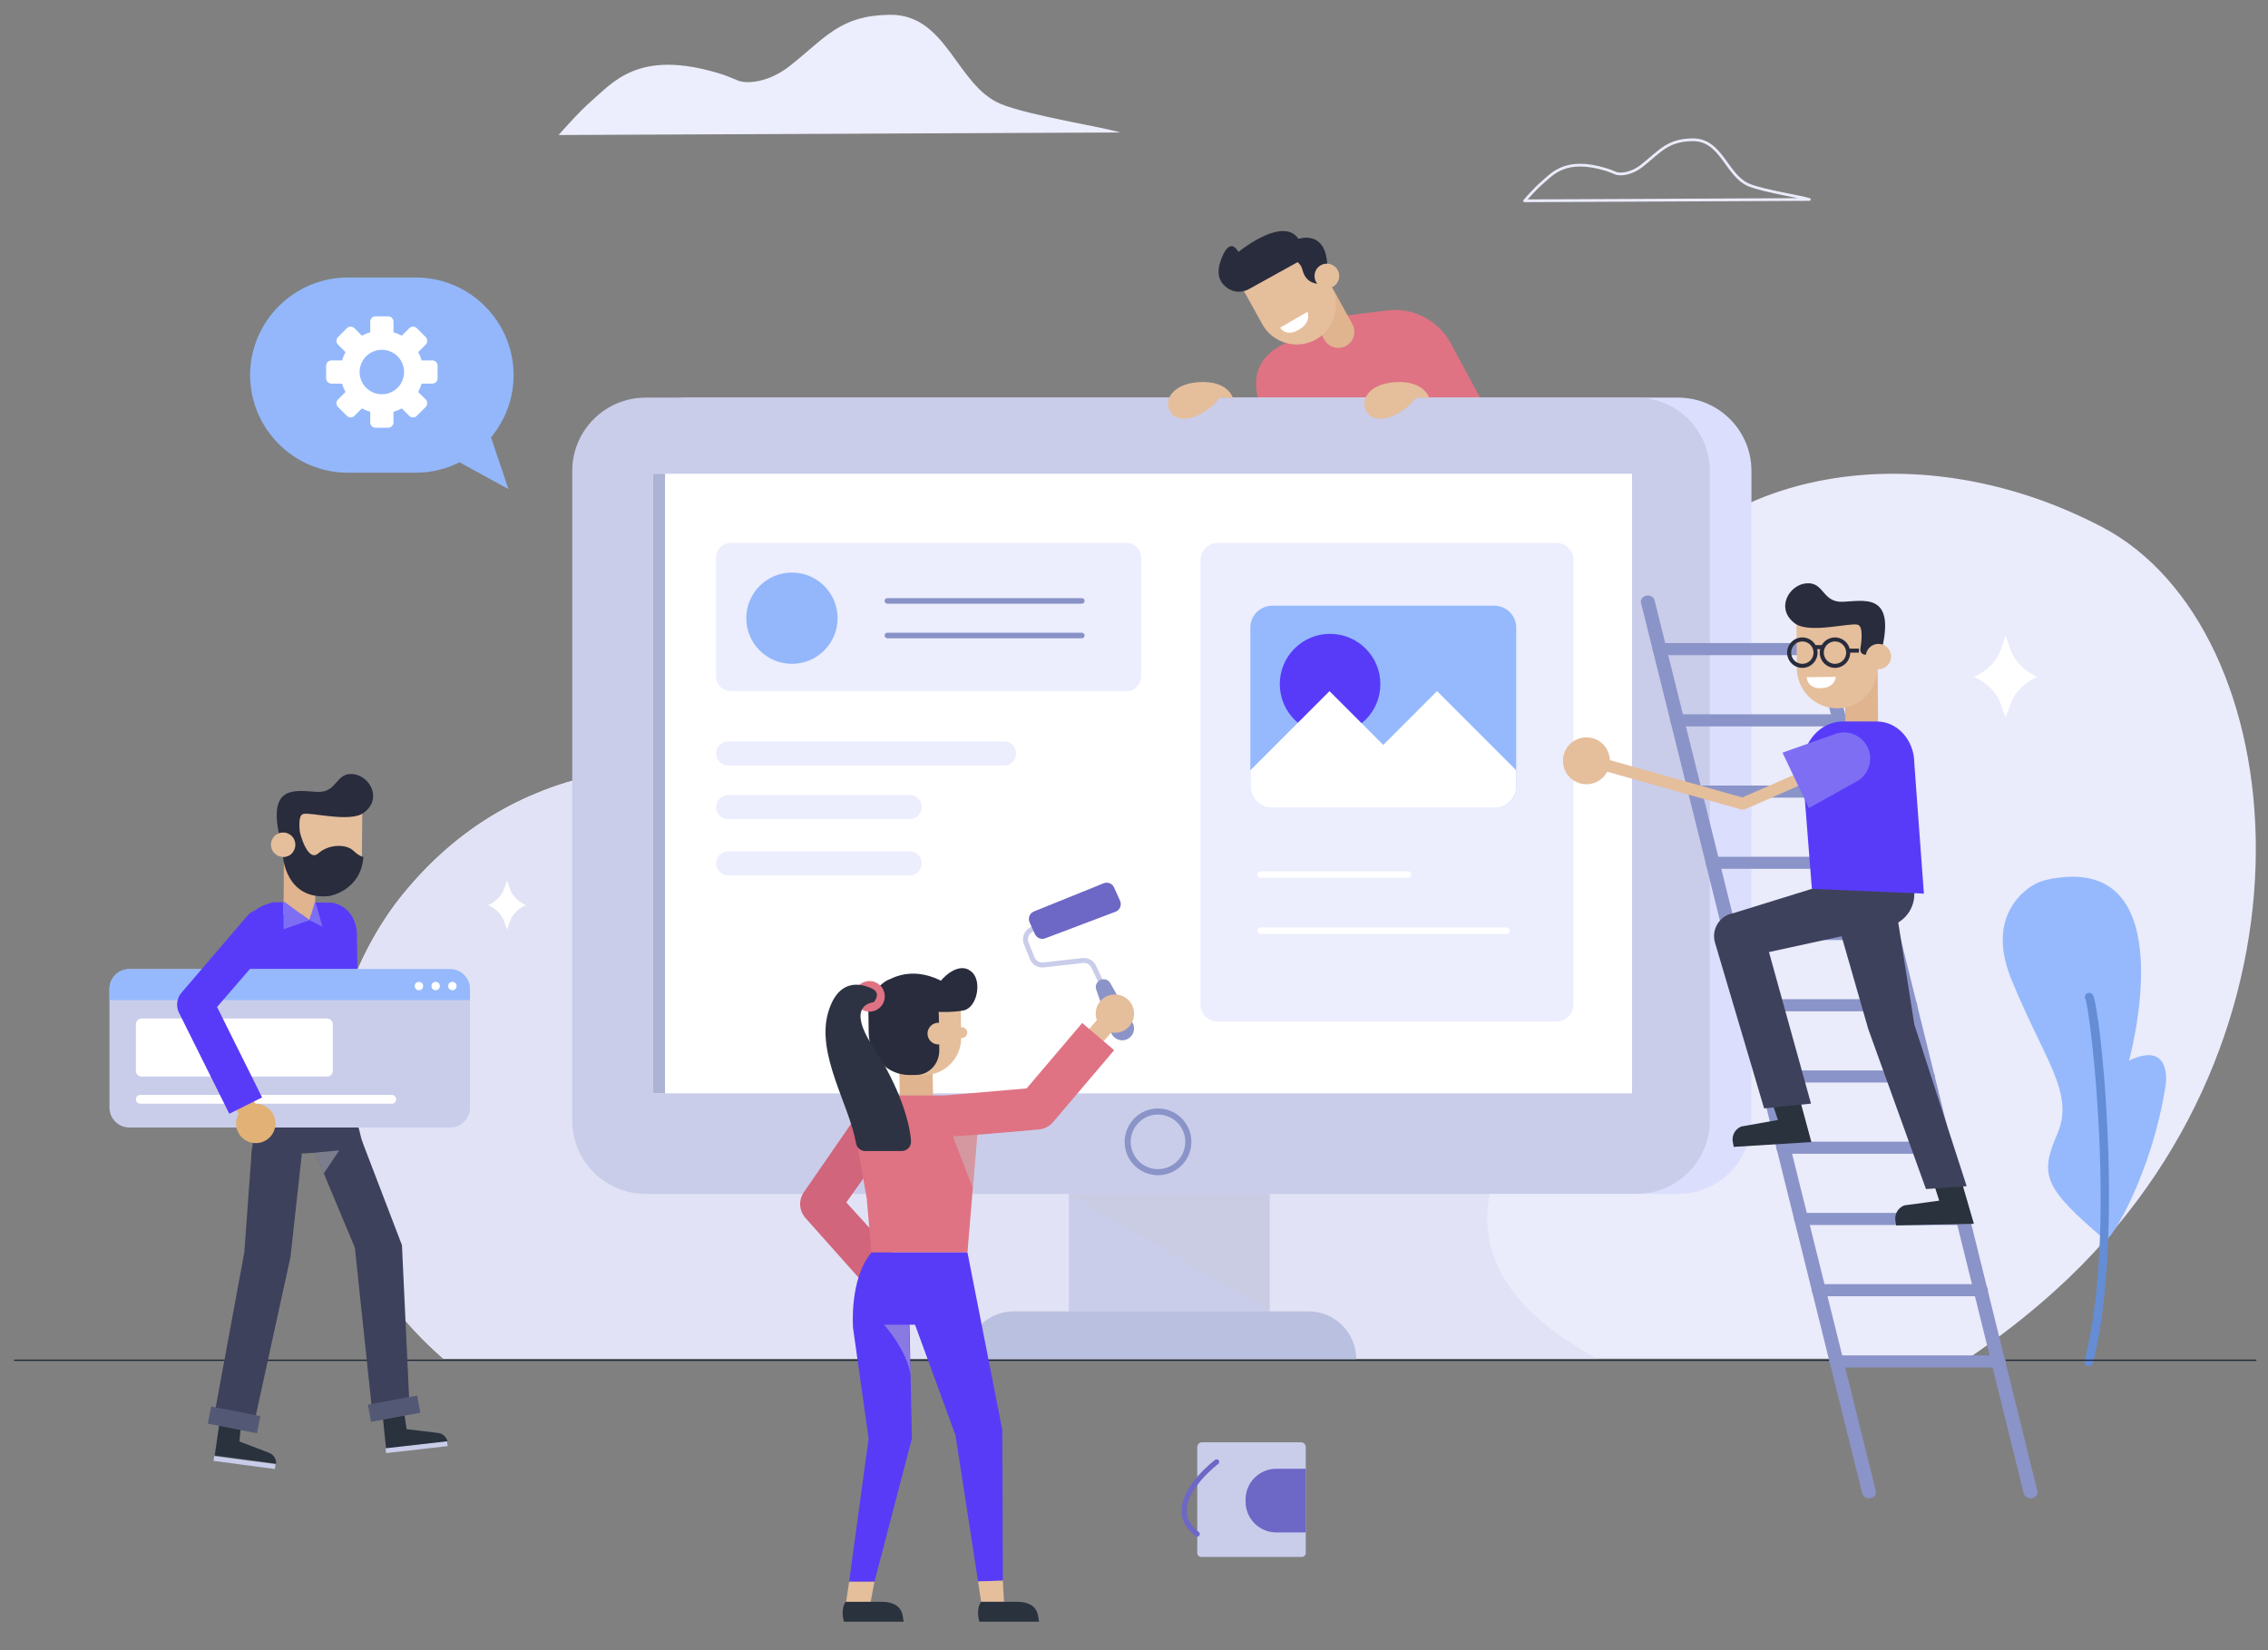 <svg xmlns="http://www.w3.org/2000/svg" xmlns:xlink="http://www.w3.org/1999/xlink" id="Layer_1" x="0px" y="0px" width="768px" height="558.857px" viewBox="0 0 768 558.857" xml:space="preserve"><rect x="0" y="0" width="768" height="558.857" fill="#808080" stroke="none"/><g>	<g>		<g>			<path fill="#EAEBFB" d="M696.207,436.815c94.6-85.805,80.66-224.281,15.598-258.334    c-65.064-34.053-136.949-17.604-160.926,30.241c-23.979,47.845-76.8,64.842-76.8,64.842s-63.479,31.243-153.67,1.541    c-90.191-29.701-147.656-16.802-183.932,27.686c-29.296,35.929-43.495,107.612,13.624,157.334h516.291    C677.172,452.821,687.143,445.037,696.207,436.815z"></path>		</g>		<g>			<defs>				<path id="SVGID_1_" d="M696.207,436.815c94.6-85.805,80.66-224.281,15.598-258.334     c-65.064-34.053-136.949-17.604-160.926,30.241c-23.979,47.845-76.8,64.842-76.8,64.842s-63.479,31.243-153.67,1.541     c-90.191-29.701-147.656-16.802-183.932,27.686c-29.296,35.929-43.495,107.612,13.624,157.334h516.291     C677.172,452.821,687.143,445.037,696.207,436.815z"></path>			</defs>			<clipPath id="SVGID_2_">				<use xlink:href="#SVGID_1_"></use>			</clipPath>			<path clip-path="url(#SVGID_2_)" fill="#E1E2F5" d="M431.551,171.653c0,0,224.447,80.169,123.873,165.037    c-112.191,94.667-16.499,127.213,46.672,147.468c69.922,22.417-517.716-15.935-517.716-15.935l9.929-199.334l61.042-72.749    l186.485-14.509L431.551,171.653z"></path>		</g>	</g>	<g>		<path fill="#DF7383" d="M437.311,115.511c0,0-14.645,3.864-11.59,18.307l4.066,10.577l75.869-1.423l-14.371-26.689   c-4.213-7.821-12.792-12.25-21.61-11.15l-21.175,2.644L437.311,115.511z"></path>		<g>			<g>				<g>					<path fill="#DFB48F" d="M455.759,117.172L455.759,117.172c-2.62,1.402-5.88,0.436-7.312-2.167l-8.752-15.906l9.565-5.119      l8.689,15.795C459.407,112.421,458.419,115.748,455.759,117.172z"></path>					<path fill="#E5BE9C" d="M445.553,114.999L445.553,114.999c-6.441,3.563-14.554,1.231-18.119-5.211l-8.021-14.5l23.332-12.906      l8.021,14.499C454.329,103.324,451.996,111.435,445.553,114.999z"></path>				</g>			</g>			<path fill="#282C3C" d="M446.652,96.088c0,0-4.353,0.354-5.6-4.683c-1.243-5.037-7.981-3.675-7.981-3.675l6.354-6.745    c0,0,9.999-3.824,10.072,9.933L446.652,96.088z"></path>			<path fill="#282C3C" d="M440.569,88.125l-17.658,9.784c-2.35,1.301-5.281,1.171-7.449-0.471    c-2.548-1.935-3.866-4.751-1.803-9.986c3.049-7.727,5.687-2.118,5.687-2.118s18.597-15.268,21.716-0.991L440.569,88.125z"></path>			<circle fill="#E5BE9C" cx="449.312" cy="93.473" r="4.189"></circle>		</g>		<path fill="#FFFFFF" d="M433.479,110.961l9.257-5.367c0,0,1.691,3.78-3.485,6.374   C435.165,114.016,433.479,110.961,433.479,110.961z"></path>	</g>	<path fill="#ECEDFD" d="M189.16,45.732c0,0,6.787-7.808,10.949-11.387c7.493-6.445,16.085-17.836,43.567-9.44  c2.138,0.653,4.208,1.518,6.263,2.39c2.423,1.027,9.928,1.053,17.613-5.051c12.213-9.697,16.99-17.014,33.725-17.242  c19.467-0.264,22.529,24.006,37.662,30.219c9.631,3.953,35.038,7.882,40.293,9.634L189.16,45.732z"></path>	<g>		<path fill="#95B9FC" d="M712.873,419.947c1.429,1.217,15.902-22.229,20.502-52.724c0,0,2.234-14.997-12.437-8.023   c0,0,18.008-65.176-21.639-62.18c-6.834,0.517-10.777,1.84-14.9,5.943c-5.579,5.55-8.949,14.782-3.356,28.564   c11.183,27.565,21.653,38.565,15.583,52.578C690.557,398.116,692.169,402.288,712.873,419.947z"></path>		<path fill="#648DD6" d="M706.935,462.647c-0.773-0.199-1.245-0.992-1.044-1.767c11.243-43.848,1.826-119.096,0.321-122.449   c-0.438-0.672-0.223-1.531,0.451-1.968c0.674-0.434,1.594-0.204,2.029,0.47c2.512,3.882,10.92,82.131,0.01,124.667   C708.502,462.378,707.71,462.846,706.935,462.647z"></path>	</g>			<line fill="none" stroke="#1D2738" stroke-width="0.432" stroke-linecap="round" stroke-linejoin="round" stroke-miterlimit="10" x1="4.934" y1="460.672" x2="763.88" y2="460.672"></line>	<g>		<path fill="#C9CDEA" d="M440.829,527.279h-34.072c-0.737,0-1.335-0.6-1.335-1.34v-35.851c0-0.91,0.734-1.646,1.645-1.646h33.447   c0.912,0,1.649,0.736,1.649,1.646v35.851C442.163,526.68,441.566,527.279,440.829,527.279z"></path>		<path fill="#6D67C6" d="M432.198,518.984h9.965v-21.569h-9.965c-5.751,0-10.414,4.663-10.414,10.415v0.737   C421.784,514.319,426.447,518.984,432.198,518.984z"></path>		<path fill="#6D67C6" d="M405.418,520.397c-0.179,0-0.363-0.057-0.518-0.173c-3.179-2.37-4.796-5.251-4.804-8.552   c-0.017-8.588,10.906-16.923,11.371-17.271c0.386-0.287,0.933-0.215,1.217,0.168c0.289,0.381,0.211,0.929-0.17,1.216   c-0.108,0.082-10.7,8.167-10.681,15.885c0.01,2.725,1.391,5.134,4.106,7.163c0.381,0.286,0.46,0.831,0.173,1.216   C405.942,520.278,405.682,520.397,405.418,520.397z"></path>	</g>			<path fill="none" stroke="#EAEBFB" stroke-width="0.93" stroke-linecap="round" stroke-linejoin="round" stroke-miterlimit="10" d="  M516.265,68c0,0,3.444-3.961,5.552-5.776c3.803-3.27,8.162-9.047,22.102-4.789c1.087,0.332,2.135,0.771,3.179,1.213  c1.228,0.52,5.034,0.533,8.937-2.563c6.193-4.919,8.618-8.631,17.107-8.747c9.874-0.134,11.43,12.178,19.106,15.329  c4.884,2.006,17.771,4,20.438,4.887L516.265,68z"></path>	<g>		<g>			<path fill="#93B7FA" d="M166.271,148.116c4.77-5.732,7.65-13.084,7.65-21.081c0-18.18-14.875-33.055-33.055-33.055h-23.119    c-18.179,0-33.054,14.875-33.054,33.055s14.875,33.055,33.054,33.055h23.119c5.295,0,10.293-1.292,14.742-3.53l16.563,9.078    L166.271,148.116z"></path>		</g>		<path fill="#FFFFFF" d="M146.381,122.061h-3.603c-0.288-0.988-0.674-1.935-1.16-2.819l2.541-2.543c0.702-0.7,0.702-1.838,0-2.539   l-3.018-3.02c-0.701-0.702-1.84-0.702-2.542,0l-2.543,2.543c-0.884-0.488-1.83-0.875-2.818-1.162v-3.602   c0-0.993-0.805-1.797-1.797-1.797h-4.271c-0.992,0-1.797,0.805-1.797,1.797v3.602c-0.988,0.288-1.932,0.674-2.819,1.162   l-2.54-2.543c-0.702-0.702-1.84-0.702-2.542,0l-3.019,3.02c-0.701,0.701-0.701,1.839,0,2.539l2.542,2.543   c-0.486,0.885-0.874,1.831-1.161,2.819h-3.602c-0.992,0-1.797,0.804-1.797,1.796v4.269c0,0.992,0.805,1.797,1.797,1.797h3.602   c0.288,0.988,0.675,1.934,1.161,2.819l-2.542,2.542c-0.701,0.701-0.701,1.839,0,2.542l3.019,3.017c0.702,0.703,1.84,0.703,2.542,0   l2.54-2.542c0.888,0.486,1.831,0.874,2.819,1.161v3.602c0,0.992,0.805,1.797,1.797,1.797h4.271c0.992,0,1.797-0.805,1.797-1.797   v-3.602c0.988-0.288,1.934-0.675,2.818-1.161l2.543,2.542c0.702,0.703,1.84,0.703,2.542,0l3.018-3.017   c0.702-0.702,0.702-1.841,0-2.542l-2.541-2.542c0.486-0.886,0.873-1.831,1.16-2.819h3.603c0.991,0,1.797-0.805,1.797-1.797v-4.269   C148.178,122.865,147.372,122.061,146.381,122.061z M129.308,133.521c-4.159,0-7.531-3.371-7.531-7.53   c0-4.157,3.373-7.528,7.531-7.528c4.157,0,7.529,3.371,7.529,7.528C136.837,130.151,133.465,133.521,129.308,133.521z"></path>	</g>	<g>		<g>			<rect x="361.924" y="401.466" fill="#C9CDEA" width="68.034" height="42.695"></rect>			<path fill="#BAC0DF" d="M443.072,444.101h-99.737c-8.944,0-16.194,7.25-16.194,16.19l0,0h132.121l0,0    C459.263,451.351,452.014,444.101,443.072,444.101z"></path>			<path fill="#DBDFFD" d="M568.263,404.321H232.707c-13.71,0-24.822-11.113-24.822-24.823V159.485    c0-13.708,11.112-24.821,24.822-24.821h335.556c13.706,0,24.82,11.113,24.82,24.821v220.013    C593.083,393.208,581.969,404.321,568.263,404.321z"></path>			<path fill="#C9CDEA" d="M554.155,404.321H218.601c-13.709,0-24.823-11.113-24.823-24.823V159.485    c0-13.708,11.113-24.821,24.823-24.821h335.555c13.71,0,24.823,11.113,24.823,24.821v220.013    C578.979,393.208,567.865,404.321,554.155,404.321z"></path>			<rect x="221.151" y="160.446" fill="#FFFFFF" width="331.497" height="209.829"></rect>			<rect x="221.151" y="160.446" fill="#ADB3D5" width="4.04" height="209.829"></rect>			<path fill="#8B94C8" d="M392.131,398.005c-6.232,0-11.304-5.072-11.304-11.303c0-6.231,5.071-11.304,11.304-11.304    c6.233,0,11.306,5.072,11.306,11.304C403.437,392.933,398.364,398.005,392.131,398.005z M392.131,377.46    c-5.094,0-9.242,4.147-9.242,9.242c0,5.094,4.148,9.241,9.242,9.241c5.097,0,9.242-4.147,9.242-9.241    C401.373,381.607,397.228,377.46,392.131,377.46z"></path>		</g>		<polygon opacity="0.23" fill="#C8C8C8" points="361.924,404.321 429.958,444.161 429.958,404.321   "></polygon>		<g>			<path fill="#ECEDFD" d="M381.434,234.054H247.469c-2.745,0-4.97-2.226-4.97-4.97v-40.246c0-2.745,2.225-4.971,4.97-4.971h133.965    c2.748,0,4.969,2.226,4.969,4.971v40.246C386.403,231.828,384.182,234.054,381.434,234.054z"></path>			<path fill="#ECEDFD" d="M340.024,259.253h-93.457c-2.245,0-4.068-1.821-4.068-4.066l0,0c0-2.248,1.823-4.067,4.068-4.067h93.457    c2.249,0,4.068,1.819,4.068,4.067l0,0C344.092,257.432,342.272,259.253,340.024,259.253z"></path>			<path fill="#ECEDFD" d="M308.035,277.414h-61.468c-2.245,0-4.068-1.821-4.068-4.067l0,0c0-2.245,1.823-4.067,4.068-4.067h61.468    c2.248,0,4.067,1.822,4.067,4.067l0,0C312.102,275.592,310.283,277.414,308.035,277.414z"></path>			<path fill="#ECEDFD" d="M308.035,296.451h-61.468c-2.245,0-4.068-1.82-4.068-4.068l0,0c0-2.246,1.823-4.065,4.068-4.065h61.468    c2.248,0,4.067,1.82,4.067,4.065l0,0C312.102,294.631,310.283,296.451,308.035,296.451z"></path>			<path fill="#ECEDFD" d="M526.975,345.969H412.343c-3.222,0-5.838-2.614-5.838-5.839v-150.42c0-3.226,2.616-5.841,5.838-5.841    h114.632c3.226,0,5.841,2.615,5.841,5.841v150.42C532.815,343.355,530.2,345.969,526.975,345.969z"></path>			<circle fill="#93B7FA" cx="268.175" cy="209.36" r="15.453"></circle>		</g>		<g>			<path fill="#8992C6" d="M366.333,204.446h-65.842c-0.521,0-0.943-0.419-0.943-0.941c0-0.521,0.422-0.941,0.943-0.941h65.842    c0.521,0,0.941,0.42,0.941,0.941C367.273,204.026,366.854,204.446,366.333,204.446z"></path>			<path fill="#8992C6" d="M366.333,216.157h-65.842c-0.521,0-0.943-0.42-0.943-0.941c0-0.521,0.422-0.942,0.943-0.942h65.842    c0.521,0,0.941,0.421,0.941,0.942C367.273,215.736,366.854,216.157,366.333,216.157z"></path>		</g>					<line fill="none" stroke="#FFFFFF" stroke-width="2.213" stroke-linecap="round" stroke-linejoin="round" stroke-miterlimit="10" x1="426.854" y1="296.177" x2="476.802" y2="296.177"></line>					<line fill="none" stroke="#FFFFFF" stroke-width="2.213" stroke-linecap="round" stroke-linejoin="round" stroke-miterlimit="10" x1="426.854" y1="315.204" x2="510.117" y2="315.204"></line>		<g>			<path fill="#95B9FC" d="M423.397,212.548v53.703c0,4.099,3.324,7.411,7.423,7.411h75.182c4.099,0,7.424-3.312,7.424-7.411    v-53.703c0-4.1-3.325-7.413-7.424-7.413H430.82C426.722,205.135,423.397,208.449,423.397,212.548z"></path>			<circle fill="#583BF9" cx="450.395" cy="231.689" r="17.028"></circle>			<path fill="#FFFFFF" d="M423.397,260.876v5.375c0,4.099,3.324,7.411,7.423,7.411h75.182c4.099,0,7.424-3.312,7.424-7.411v-5.375    l-26.813-26.813l-18.2,18.212l-18.213-18.212L423.397,260.876z"></path>		</g>	</g>	<g>		<path fill="#583BF9" d="M92.562,305.54l-1.278,0.366c-5.619,1.605-9.758,6.169-10.518,11.593l-3.45,49.813   c20.651,7.413,44.16-5.525,44.16-5.525l-0.606-44.892c0.078-5.085-2.699-10.166-8.404-11.187l0,0L92.562,305.54z"></path>		<g>			<polygon fill="#3D415B" points="120.174,376.864 123.344,389.491 85.209,391.538 86.499,375.713    "></polygon>			<polygon fill="#3D415B" points="104.504,385.085 120.17,422.561 126.153,479.175 138.614,475.149 136.114,421.702     122.476,386.086    "></polygon>			<polygon opacity="0.44" fill="#CACACA" points="106.708,390.359 114.88,389.583 109.65,397.395    "></polygon>			<polygon fill="#3D415B" points="85.296,388.961 82.733,424.123 72.021,482.158 85.413,484.91 98.359,425.711 102.83,385.157        "></polygon>			<g>				<path fill="#29323D" d="M136.984,479.3l-7.327,0.83l1.07,10.512l20.833-2.364l0,0c-0.348-1.63-1.612-2.795-3.267-2.994     l-10.61-1.28L136.984,479.3z"></path>									<rect x="130.751" y="489.454" transform="matrix(-0.994 0.113 -0.113 -0.994 336.853 961.489)" fill="#C9CDEA" width="20.967" height="1.633"></rect>			</g>			<g>				<path fill="#29323D" d="M81.537,483.448l-7.311-0.97l-1.509,10.458l20.784,2.756l0,0c0.06-1.667-0.884-3.104-2.44-3.696     l-9.986-3.816L81.537,483.448z"></path>									<rect x="72.52" y="494.306" transform="matrix(-0.991 -0.131 0.131 -0.991 100.203 996.857)" fill="#C9CDEA" width="20.966" height="1.63"></rect>			</g>							<rect x="124.811" y="474.361" transform="matrix(0.983 -0.182 0.182 0.983 -84.444 32.133)" fill="#535975" width="16.976" height="5.918"></rect>							<rect x="70.597" y="478.079" transform="matrix(0.981 0.192 -0.192 0.981 94.031 -6.228)" fill="#535975" width="16.975" height="5.92"></rect>		</g>		<g>			<g>				<polygon fill="#DFB48F" points="96.004,309.697 106.715,309.647 106.875,286.433 96.165,286.484     "></polygon>				<path fill="#E5BE9C" d="M109.261,302.991L109.261,302.991c7.267,0.066,13.215-5.772,13.281-13.04l0.152-16.358l-26.322-0.243     l-0.15,16.356C96.153,296.975,101.993,302.924,109.261,302.991z"></path>				<path fill="#282C3C" d="M96.394,285.367l3.751,0.107c1.022,0.029,1.81-0.878,1.644-1.887c-0.442-2.72-0.928-7.384,0.845-7.911     c2.52-0.75,15.862,3.005,20.5-0.391c6.531-4.78,2.037-12.707-3.76-13.146c-5.796-0.441-5.071,6.297-11.836,6.042     c-6.766-0.257-16.988-3.058-12.902,14.961L96.394,285.367z"></path>			</g>			<path fill="#282C3C" d="M123.067,290.203c0,0-1.175,0-3.513-2.185c-2.272-2.126-8.05-2.287-11.746,0.966    c-3.695,3.255-6.254-7.053-6.254-7.053l-1.947,3.204c0,0,0.89,4.992-3.764,5.068c0,0,0.953,14.881,15.749,13.237    C111.593,303.44,122.228,301.639,123.067,290.203z"></path>			<circle fill="#E5BE9C" cx="95.883" cy="286.066" r="4.136"></circle>		</g>		<polygon fill="#DFB48F" points="96.004,305.2 104.812,311.644 106.715,305.151   "></polygon>		<polygon fill="#7D6EF4" points="104.812,311.644 96.004,314.711 96.004,305.2   "></polygon>		<polygon fill="#7D6EF4" points="104.812,311.644 109.193,313.846 106.715,305.151   "></polygon>		<g>			<g>				<path fill="#C9CDEA" d="M37.07,334.939v40.176c0,3.722,3.021,6.73,6.746,6.73h108.575c3.724,0,6.746-3.008,6.746-6.73v-40.176     c0-3.726-3.021-6.733-6.746-6.733H43.816C40.091,328.206,37.07,331.213,37.07,334.939z"></path>			</g>			<g>				<path fill="#95B9FC" d="M37.07,334.939v3.737h122.066v-3.737c0-3.726-3.021-6.733-6.746-6.733H43.816     C40.091,328.206,37.07,331.213,37.07,334.939z"></path>				<g>					<circle fill="#FFFFFF" cx="153.187" cy="333.937" r="1.414"></circle>					<circle fill="#FFFFFF" cx="147.525" cy="333.937" r="1.414"></circle>					<circle fill="#FFFFFF" cx="141.864" cy="333.937" r="1.415"></circle>				</g>			</g>			<path fill="#FFFFFF" d="M47.963,364.592h62.779c1.08,0,1.955-0.876,1.955-1.956v-15.747c0-1.081-0.875-1.957-1.955-1.957H47.964    c-1.08,0-1.955,0.876-1.955,1.957v15.747C46.009,363.716,46.884,364.592,47.963,364.592z"></path>			<g>				<path fill="#FFFFFF" d="M47.499,373.788h85.16c0.822,0,1.49-0.667,1.49-1.488l0,0c0-0.825-0.668-1.491-1.49-1.491h-85.16     c-0.823,0-1.49,0.666-1.49,1.491l0,0C46.009,373.122,46.676,373.788,47.499,373.788z"></path>			</g>		</g>		<g>			<g>				<circle fill="#E2B176" cx="86.609" cy="380.463" r="6.672"></circle>				<path fill="#E2B176" d="M78.2,372.691l3.504,5.991c0.916,1.565,2.945,2.094,4.511,1.18l0,0c1.564-0.915,2.096-2.946,1.181-4.511     l-3.506-5.987c-0.916-1.565-2.945-2.098-4.51-1.183l0,0C77.814,369.098,77.284,371.127,78.2,372.691z"></path>			</g>			<path fill="#583BF9" d="M77.641,377.19l11.111-5.531l-15.243-30.624l19.765-22.925c2.161-2.66,1.757-6.569-0.902-8.732l0,0    c-2.661-2.16-6.569-1.755-8.73,0.904l-22.286,26.03c-1.534,1.889-1.822,4.499-0.74,6.68L77.641,377.19z"></path>		</g>	</g>	<g>		<path fill="#FFFFFF" d="M172.663,301.01l-0.975-2.795l-0.977,2.795c-0.823,2.358-2.777,4.345-5.422,5.521l0,0l0,0   c2.645,1.175,4.599,3.165,5.422,5.52l0.977,2.796l0.975-2.796c0.822-2.355,2.777-4.345,5.423-5.52l0,0l0,0   C175.44,305.355,173.485,303.369,172.663,301.01z"></path>		<path fill="#FFFFFF" d="M680.793,219.97l-1.636-4.688l-1.639,4.688c-1.378,3.951-4.655,7.287-9.093,9.256l0,0l0,0   c4.438,1.972,7.715,5.307,9.093,9.258l1.639,4.688l1.636-4.688c1.379-3.951,4.655-7.286,9.093-9.258l0,0l0,0   C685.448,227.256,682.172,223.921,680.793,219.97z"></path>	</g>	<g>		<g>			<g>				<path fill="#C9CDEA" d="M373.624,336.268l-4.028-8.531c-0.519-1.097-1.675-1.743-2.88-1.606l-13.262,1.505     c-2.016,0.226-3.949-0.931-4.703-2.81l-2.019-5.038c-0.844-2.112,0.017-4.534,2.002-5.634c1.372-0.756,2.764-1.529,3.017-1.651     l0.751,1.507c-0.244,0.122-1.608,0.876-2.949,1.62c-1.245,0.689-1.786,2.208-1.258,3.535l2.018,5.032     c0.476,1.182,1.69,1.905,2.951,1.76l13.262-1.504c1.921-0.213,3.768,0.816,4.595,2.563l4.025,8.531L373.624,336.268z"></path>				<path fill="#6D67C6" d="M373.718,299.133l-23.604,9.545c-1.446,0.584-2.115,2.256-1.469,3.68l1.812,3.992     c0.598,1.316,2.117,1.941,3.47,1.431l23.828-9.015c1.479-0.557,2.18-2.251,1.531-3.693l-2.039-4.522     C376.644,299.207,375.084,298.581,373.718,299.133z"></path>				<path fill="#8B94C8" d="M372.521,331.911L372.521,331.911c-1.182,0.59-1.744,1.965-1.312,3.212l4.995,14.483     c0.817,2.367,3.572,3.419,5.757,2.197l0,0c1.942-1.085,2.631-3.541,1.543-5.478l-7.516-13.352     C375.299,331.752,373.774,331.284,372.521,331.911z"></path>			</g>			<g>				<path fill="#D1657B" d="M294.682,437.11l-22.277-25.015c-1.754-2.288-1.951-5.415-0.496-7.904l20.204-29.274l12.267,7.167     l-17.797,25.154l19.374,21.229L294.682,437.11z"></path>				<g>					<g>						<circle fill="#E5BE9C" cx="377.528" cy="343.279" r="6.494"></circle>						<path fill="#E5BE9C" d="M372.998,353.461l4.422-5.105c1.156-1.332,1.012-3.368-0.324-4.525l0,0       c-1.332-1.154-3.367-1.008-4.524,0.323l-4.422,5.105c-1.156,1.333-1.009,3.368,0.324,4.525l0,0       C369.808,354.938,371.844,354.794,372.998,353.461z"></path>					</g>					<g>						<g>							<g>								<polygon fill="#DFB48F" points="304.709,372.36 315.996,372.243 315.476,350.652 304.306,350.794         "></polygon>								<path fill="#E5BE9C" d="M313.056,364.096L313.056,364.096c6.945-0.088,12.501-5.788,12.414-12.735l-0.195-15.626         l-25.146,0.317l0.195,15.627C300.412,358.624,306.113,364.181,313.056,364.096z"></path>								<path fill="#282C3C" d="M317.92,344.144l0.145,11.49c0.06,4.587-3.408,8.349-7.739,8.406l-2.271,0.029         c-7.578,0.093-13.801-6.331-13.903-14.351l-0.129-10.385l23.629-0.297L317.92,344.144z"></path>								<path fill="#282C3C" d="M316.777,342.695c0,0,5.969,0.238,9.532-0.502c4.649-0.961,6.336-10.14,2.639-13.119         c-0.162-0.131-0.334-0.261-0.519-0.389c-4.389-3.056-10.126,3.456-10.01,3.832         C318.536,332.895,316.777,342.695,316.777,342.695z"></path>								<path fill="#282C3C" d="M322.637,334.718c0,0-10.066-8.723-21.339-3.082c0,0-3.725,0.907-7.276,7.696l22.208,5.093         L322.637,334.718z"></path>								<circle fill="#E5BE9C" cx="317.76" cy="350.044" r="3.679"></circle>								<path fill="#E5BE9C" d="M323.871,351.552h1.828c1.012,0,1.831-0.82,1.831-1.83l0,0c0-1.012-0.819-1.83-1.831-1.83h-1.828         V351.552z"></path>							</g>							<path fill="#DF7383" d="M318.754,370.988h-18.096c-9.047,0-12.148,7.464-10.583,15.427l3.413,19.397l1.599,18.357h32.52        l3.353-40.167C331.057,376.846,328.446,370.988,318.754,370.988z"></path>							<path fill="#583BF7" d="M327.607,424.169l11.807,60.101l0.178,51.032l-8.4,0.26l-7.636-49.5l-15.691-42.859l0.932,43.936        l-12.684,48.536h-8.579l6.601-48.533l-5.273-37.426c0,0-1.327-16.55,6.226-25.545H327.607z"></path>							<rect x="299.356" y="436.985" fill="#583BF7" width="15.337" height="11.646"></rect>							<polygon fill="#E5BE9C" points="339.593,535.302 339.979,542.481 332.236,542.481 331.192,535.562        "></polygon>							<polygon fill="#E5BE9C" points="296.113,535.674 294.676,543.26 286.453,542.987 287.535,535.674        "></polygon>							<path opacity="0.44" fill="#C8C8C8" d="M307.736,448.63h-8.38c0,0,7.669,8.478,8.984,16.954L307.736,448.63z"></path>						</g>						<path fill="#29323D" d="M339.531,542.481h5.078c2.903,0,6.101,0.972,6.863,4.451l0.38,2.288h-20.196       c0,0-1.332-3.861,0.527-6.739H339.531z"></path>						<path fill="#29323D" d="M293.682,542.481h5.08c2.9,0,6.099,0.972,6.864,4.451l0.38,2.288h-20.197c0,0-1.335-3.861,0.524-6.739       H293.682z"></path>						<path fill="#DF7383" d="M318.666,385.357l-1.216-14.154l30.192-2.597l18.818-22.152l10.83,9.202l-20.715,24.378       c-1.213,1.426-2.939,2.316-4.805,2.478L318.666,385.357z"></path>					</g>				</g>				<polygon opacity="0.44" fill="#C8C8C8" points="330.936,384.303 322.674,384.827 329.424,402.411     "></polygon>			</g>		</g>		<circle fill="#DF7383" cx="294.43" cy="337.431" r="5.176"></circle>		<path fill="#2E3343" d="M295.966,335.168c0,0-11.362-7.141-15.594,7.946c-3.96,14.126,7.328,31.21,9.511,44.134   c0.252,1.502,1.59,2.571,3.116,2.571h12.317c1.856,0,3.314-1.56,3.183-3.41c-0.437-6.055-3.555-17.699-12.791-31.902   c0,0-9.843-13.415,0.21-15.135C295.918,339.373,298.181,336.812,295.966,335.168z"></path>	</g>	<g>		<g>			<path fill="#8B94C8" d="M687.6,507.414c-1.085,0-2.061-0.655-2.301-1.616l-74.65-301.643c-0.272-1.108,0.536-2.197,1.806-2.433    c1.259-0.255,2.523,0.463,2.795,1.57l74.652,301.645c0.277,1.105-0.536,2.196-1.803,2.431    C687.932,507.4,687.764,507.414,687.6,507.414z"></path>			<path fill="#8B94C8" d="M632.908,507.414c-1.084,0-2.059-0.655-2.297-1.616L555.68,204.155c-0.276-1.105,0.531-2.193,1.802-2.433    c1.27-0.255,2.522,0.463,2.797,1.57l74.935,301.645c0.274,1.103-0.532,2.194-1.807,2.431    C633.241,507.4,633.072,507.414,632.908,507.414z"></path>			<path fill="#8B94C8" d="M616.938,221.877h-54.959c-1.298,0-2.354-0.917-2.354-2.046s1.056-2.046,2.354-2.046h54.959    c1.298,0,2.352,0.917,2.352,2.046S618.236,221.877,616.938,221.877z"></path>			<path fill="#8B94C8" d="M622.923,246.001h-54.958c-1.297,0-2.354-0.918-2.354-2.047c0-1.131,1.058-2.048,2.354-2.048h54.958    c1.3,0,2.354,0.917,2.354,2.048C625.276,245.083,624.223,246.001,622.923,246.001z"></path>			<path fill="#8B94C8" d="M628.91,270.122h-54.958c-1.299,0-2.353-0.917-2.353-2.047c0-1.13,1.054-2.047,2.353-2.047h54.958    c1.299,0,2.354,0.917,2.354,2.047C631.264,269.205,630.209,270.122,628.91,270.122z"></path>			<path fill="#8B94C8" d="M634.897,294.245h-54.959c-1.298,0-2.352-0.915-2.352-2.046c0-1.128,1.054-2.047,2.352-2.047h54.959    c1.296,0,2.351,0.919,2.351,2.047C637.248,293.331,636.193,294.245,634.897,294.245z"></path>			<path fill="#8B94C8" d="M640.884,318.368h-54.959c-1.298,0-2.354-0.916-2.354-2.046c0-1.128,1.056-2.047,2.354-2.047h54.959    c1.298,0,2.353,0.918,2.353,2.047C643.236,317.453,642.182,318.368,640.884,318.368z"></path>			<path fill="#8B94C8" d="M646.87,342.49h-54.957c-1.3,0-2.354-0.915-2.354-2.046c0-1.129,1.055-2.046,2.354-2.046h54.957    c1.298,0,2.355,0.917,2.355,2.046C649.226,341.575,648.168,342.49,646.87,342.49z"></path>			<path fill="#8B94C8" d="M652.854,366.616h-54.958c-1.299,0-2.354-0.919-2.354-2.046c0-1.132,1.055-2.047,2.354-2.047h54.958    c1.297,0,2.354,0.915,2.354,2.047C655.208,365.697,654.151,366.616,652.854,366.616z"></path>			<path fill="#8B94C8" d="M658.841,390.739h-54.957c-1.3,0-2.354-0.919-2.354-2.047c0-1.131,1.054-2.047,2.354-2.047h54.957    c1.3,0,2.356,0.917,2.356,2.047C661.197,389.82,660.141,390.739,658.841,390.739z"></path>			<path fill="#8B94C8" d="M664.826,414.862h-54.954c-1.299,0-2.354-0.919-2.354-2.05c0-1.128,1.056-2.047,2.354-2.047h54.954    c1.298,0,2.357,0.919,2.357,2.047C667.184,413.942,666.124,414.862,664.826,414.862z"></path>			<path fill="#8B94C8" d="M670.814,438.983h-54.96c-1.298,0-2.352-0.915-2.352-2.046c0-1.127,1.054-2.047,2.352-2.047h54.96    c1.297,0,2.355,0.92,2.355,2.047C673.17,438.069,672.111,438.983,670.814,438.983z"></path>			<path fill="#8B94C8" d="M676.801,463.106h-54.959c-1.298,0-2.353-0.916-2.353-2.046c0-1.129,1.055-2.047,2.353-2.047h54.959    c1.303,0,2.356,0.918,2.356,2.047C679.157,462.19,678.104,463.106,676.801,463.106z"></path>		</g>		<g>			<path fill="#29323D" d="M600.04,373.304l9.236-1.682l4.106,15.154l-26.298,1.635l-0.373-2.043    c-0.177-2.115,0.937-4.001,2.878-4.851l12.467-2.223L600.04,373.304z"></path>			<g>				<g>					<polygon fill="#DFB48F" points="635.964,246.825 624.864,246.771 624.696,222.719 635.796,222.771      "></polygon>					<path fill="#E5BE9C" d="M622.229,239.874L622.229,239.874c-7.531,0.071-13.694-5.979-13.763-13.51l-0.157-16.95l27.271-0.251      l0.157,16.948C635.809,233.643,629.758,239.805,622.229,239.874z"></path>					<path fill="#282C3C" d="M635.562,221.613l-3.891,0.112c-1.055,0.031-1.872-0.909-1.704-1.956      c0.461-2.817,0.965-7.65-0.875-8.196c-2.61-0.778-16.434,3.112-21.238-0.405c-6.769-4.953-2.112-13.167,3.894-13.623      c6.008-0.457,5.256,6.525,12.265,6.26c7.011-0.265,17.604-3.167,13.367,15.505L635.562,221.613z"></path>				</g>				<path fill="#E5BE9C" d="M640.375,222.299c0.022,2.367-1.879,4.303-4.246,4.325c-2.368,0.021-4.305-1.878-4.322-4.246     c-0.023-2.367,1.874-4.304,4.244-4.325C638.417,218.033,640.353,219.934,640.375,222.299z"></path>			</g>			<g>				<path fill="#29323D" d="M654.473,399.776l9.299-1.295l4.635,15.977l-26.341,0.55l-0.291-2.058     c-0.086-2.121,1.102-3.958,3.076-4.729l11.814-1.607L654.473,399.776z"></path>				<path fill="#3D415B" d="M613.546,301.019l-26.543,8.23c-4.684,0.778-7.619,5.493-6.249,10.041l16.62,56.089l15.875-1.621     l-14.232-51.331l39.066-8.499c5.748-0.513,10.151-5.327,10.151-11.096v-1.814H613.546z"></path>				<polygon fill="#3D415B" points="642.056,307.771 648.234,346.942 665.961,401.722 652.184,402.694 632.634,348.487      620.944,307.771     "></polygon>			</g>			<path fill="#583BF9" d="M624.033,244.318L624.033,244.318c-7.591,0.028-13.729,6.93-13.729,15.434l3.241,41.267l37.929,1.619    l-3.24-44.101c0-7.827-5.66-14.179-12.646-14.193L624.033,244.318z"></path>			<path fill="#FFFFFF" d="M611.802,229.341l9.88-0.115c0,0-0.37,4.125-5.707,3.833    C611.762,232.829,611.802,229.341,611.802,229.341z"></path>		</g>		<g>			<g>				<circle fill="#E5BE9C" cx="537.199" cy="257.655" r="7.941"></circle>			</g>			<polyline fill="none" stroke="#E5BE9C" stroke-width="4.025" stroke-linejoin="round" stroke-miterlimit="10" points="    627.032,256.055 590.133,272.2 538.551,257.655    "></polyline>			<path fill="#7D6EF4" d="M603.608,254.894l8.898,18.77l16.252-9.042c4.365-2.43,5.853-7.993,3.281-12.279l0,0    c-2.166-3.604-6.569-5.188-10.534-3.784L603.608,254.894z"></path>		</g>		<g>			<path fill="#282C3C" d="M610.316,226.181c-2.845,0-5.154-2.312-5.154-5.154s2.31-5.151,5.154-5.151    c2.841,0,5.152,2.309,5.152,5.151S613.157,226.181,610.316,226.181z M610.316,217.237c-2.092,0-3.793,1.702-3.793,3.79    c0,2.092,1.701,3.793,3.793,3.793s3.794-1.701,3.794-3.793C614.11,218.939,612.408,217.237,610.316,217.237z"></path>			<path fill="#282C3C" d="M621.367,226.181c-2.84,0-5.152-2.312-5.152-5.154s2.313-5.151,5.152-5.151    c2.843,0,5.154,2.309,5.154,5.151S624.21,226.181,621.367,226.181z M621.367,217.237c-2.091,0-3.792,1.702-3.792,3.79    c0,2.092,1.701,3.793,3.792,3.793c2.093,0,3.792-1.701,3.792-3.793C625.159,218.939,623.46,217.237,621.367,217.237z"></path>			<rect x="614.376" y="218.479" fill="#282C3C" width="2.684" height="1.361"></rect>			<rect x="625.159" y="219.667" fill="#282C3C" width="4.313" height="1.36"></rect>		</g>	</g>	<path fill="#E5BE9C" d="M417.513,134.773c0,0-1.631-5.866-11.244-5.377c-9.613,0.488-12.713,6.681-9.613,10.592  c3.095,3.91,11.243,1.274,16.455-5.312L417.513,134.773z"></path>	<path fill="#E5BE9C" d="M483.985,134.773c0,0-1.627-5.866-11.241-5.377c-9.616,0.488-12.711,6.681-9.616,10.592  c3.097,3.91,11.244,1.274,16.461-5.312L483.985,134.773z"></path></g></svg>